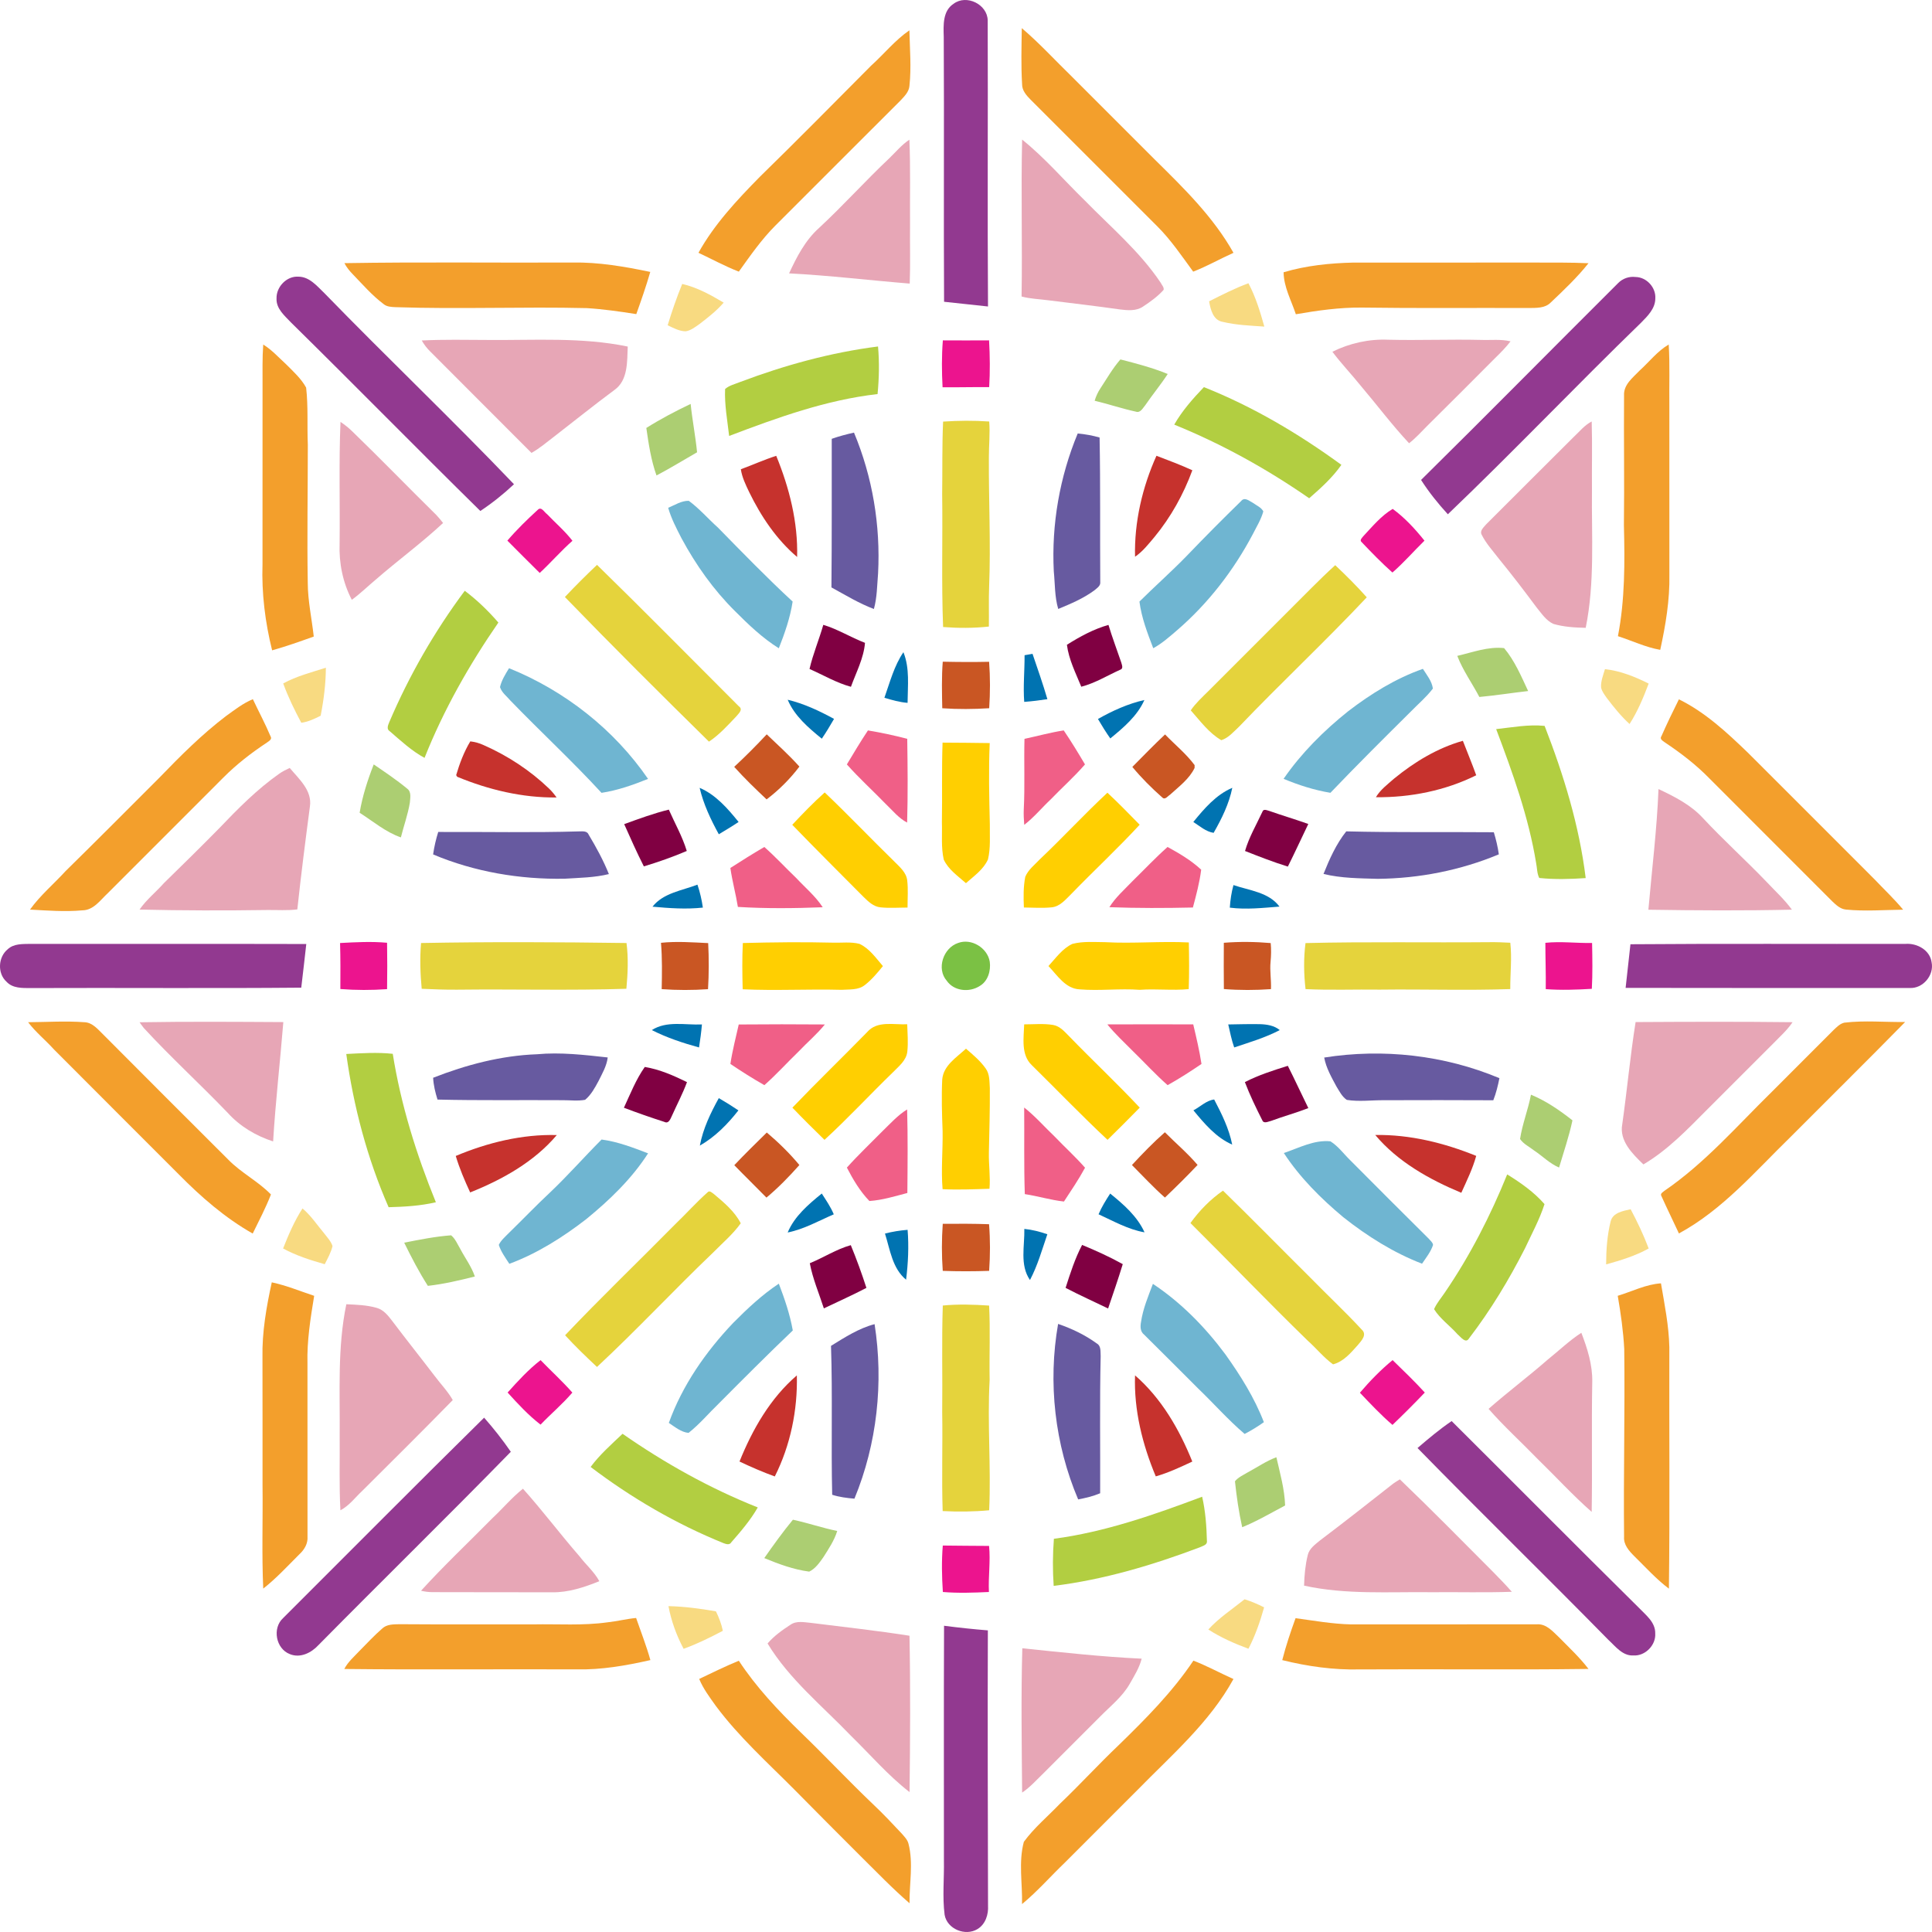 <?xml version="1.0" encoding="utf-8"?>
<!-- Generator: Adobe Illustrator 15.0.2, SVG Export Plug-In . SVG Version: 6.00 Build 0)  -->
<!DOCTYPE svg PUBLIC "-//W3C//DTD SVG 1.1//EN" "http://www.w3.org/Graphics/SVG/1.1/DTD/svg11.dtd">
<svg version="1.1" id="Layer_1" xmlns:x="http://ns.adobe.com/Extensibility/1.0/" xmlns:i="http://ns.adobe.com/AdobeIllustrator/10.0/" xmlns:graph="http://ns.adobe.com/Graphs/1.0/"
	 xmlns="http://www.w3.org/2000/svg" xmlns:xlink="http://www.w3.org/1999/xlink" x="0px" y="0px" width="360px" height="360px"
	 viewBox="0 0 360 360" enable-background="new 0 0 360 360" xml:space="preserve">
<g>
	<g id="_x23_923990ff">
		<path fill="#923990" d="M177.679,0.71c2.408-1.825,6.322,0.104,6.365,3.102c0.067,17.766-0.064,35.53,0.056,53.297
			c-2.728-0.314-5.456-0.567-8.187-0.879c-0.092-16.453,0.031-32.909-0.059-49.361C175.791,4.733,175.636,2.039,177.679,0.71z"/>
		<path fill="#923990" d="M51.529,55.616c-0.069-2.157,1.889-4.219,4.088-4.063c2.064,0.016,3.459,1.762,4.829,3.071
			c11.65,11.991,23.773,23.521,35.328,35.607c-1.944,1.823-4.051,3.512-6.271,4.982C77.671,83.574,66.048,71.72,54.216,60.082
			C53.034,58.825,51.437,57.516,51.529,55.616z"/>
		<path fill="#923990" d="M301.509,52.756c0.841-0.864,2.052-1.29,3.253-1.141c2.054,0.023,3.817,1.954,3.682,4.003
			c-0.003,1.861-1.425,3.264-2.644,4.502c-12.137,11.771-23.794,24.023-36.016,35.708c-1.825-1.996-3.534-4.119-4.99-6.398
			C277.111,77.282,289.251,64.963,301.509,52.756z"/>
		<path fill="#923990" d="M1.44,176.877c1.141-1.075,2.811-0.963,4.261-1c17.125,0.03,34.247-0.023,51.371,0.025
			c-0.292,2.714-0.622,5.421-0.937,8.136c-16.811,0.152-33.621,0.004-50.431,0.073c-1.543,0-3.344,0.063-4.483-1.173
			C-0.521,181.377-0.355,178.328,1.44,176.877z"/>
		<path fill="#923990" d="M303.809,175.948c17.083-0.138,34.167-0.03,51.253-0.068c2.142-0.165,4.553,1.144,4.862,3.42
			c0.512,2.42-1.626,4.953-4.105,4.796c-17.635-0.005-35.271,0.024-52.909-0.018C303.232,181.37,303.491,178.654,303.809,175.948z"
			/>
		<path fill="#923990" d="M52.754,301.505c12.482-12.447,24.891-24.976,37.455-37.343c1.775,2.021,3.455,4.143,4.975,6.358
			c-11.837,12.119-23.951,23.971-35.852,36.027c-1.322,1.433-3.382,2.473-5.322,1.674C51.399,307.222,50.693,303.383,52.754,301.505
			z"/>
		<path fill="#923990" d="M264.132,269.819c2.05-1.758,4.126-3.503,6.36-5.023c11.63,11.569,23.184,23.222,34.851,34.754
			c1.304,1.37,3.134,2.721,3.084,4.813c0.156,2.182-1.872,4.249-4.065,4.107c-2.019,0.114-3.322-1.675-4.655-2.898
			C287.928,293.575,275.882,281.836,264.132,269.819z"/>
		<path fill="#923990" d="M175.91,302.935c2.714,0.354,5.439,0.641,8.164,0.862c-0.068,17.087,0,34.177,0.031,51.263
			c0.104,1.666-0.465,3.496-1.965,4.396c-2.259,1.382-5.659,0-6.124-2.652c-0.434-3.39-0.065-6.808-0.131-10.206
			C175.898,332.039,175.845,317.486,175.91,302.935z"/>
	</g>
	<g id="_x23_f39f2cff">
		<path fill="#F39F2C" d="M190.396,5.244c3.315,2.821,6.262,6.054,9.383,9.086c5.116,5.121,10.234,10.238,15.354,15.355
			c5.413,5.335,10.952,10.732,14.707,17.423c-2.521,1.137-4.935,2.508-7.506,3.509c-2.114-2.888-4.126-5.877-6.664-8.418
			c-7.876-7.865-15.736-15.742-23.611-23.604c-0.787-0.798-1.627-1.72-1.607-2.917C190.243,12.205,190.342,8.718,190.396,5.244z"/>
		<path fill="#F39F2C" d="M162.325,12.23c2.404-2.162,4.448-4.741,7.128-6.58c0.076,3.451,0.381,6.914,0.008,10.357
			c-0.092,1.15-0.99,1.984-1.726,2.783c-7.757,7.728-15.483,15.48-23.229,23.215c-2.604,2.604-4.703,5.633-6.838,8.61
			c-2.582-1.001-5.014-2.338-7.52-3.512c2.967-5.336,7.184-9.832,11.436-14.158C148.574,26.124,155.437,19.16,162.325,12.23z"/>
		<path fill="#F39F2C" d="M64.178,49.033c14.16-0.237,28.33-0.046,42.491-0.114c4.886-0.089,9.727,0.759,14.5,1.75
			c-0.767,2.651-1.676,5.263-2.605,7.86c-3.059-0.476-6.127-0.928-9.217-1.115c-11.896-0.284-23.797,0.223-35.688-0.179
			c-0.771-0.038-1.603-0.067-2.211-0.599c-2.101-1.578-3.827-3.574-5.64-5.455C65.176,50.537,64.588,49.838,64.178,49.033z"/>
		<path fill="#F39F2C" d="M239.18,50.733c4.207-1.251,8.61-1.7,12.982-1.804c11.26-0.011,22.519-0.004,33.775-0.004
			c3.354,0.008,6.705-0.03,10.058,0.123c-2.104,2.641-4.569,4.982-7.019,7.301c-1.086,1.125-2.744,1.019-4.175,1.044
			c-10.369-0.046-20.741,0.068-31.109-0.082c-4.111-0.031-8.188,0.545-12.23,1.244C240.616,55.98,239.215,53.505,239.18,50.733z"/>
		<path fill="#F39F2C" d="M49.049,64.199c1.613,0.998,2.888,2.422,4.277,3.693c1.336,1.344,2.794,2.649,3.716,4.33
			c0.407,3.532,0.165,7.105,0.317,10.653c0,8.579-0.156,17.162-0.012,25.742c0.012,3.362,0.75,6.664,1.117,9.995
			c-2.563,0.917-5.137,1.832-7.758,2.568c-1.301-5.231-1.973-10.648-1.792-16.042c0.015-11.132,0-22.27,0.007-33.401
			C48.934,69.225,48.862,66.709,49.049,64.199z"/>
		<path fill="#F39F2C" d="M305.518,69.051c1.798-1.624,3.313-3.624,5.424-4.859c0.227,3.792,0.068,7.593,0.117,11.386
			c0.004,10.495-0.006,20.986,0.006,31.479c0.094,4.729-0.703,9.424-1.703,14.031c-2.733-0.477-5.256-1.701-7.883-2.545
			c1.314-6.816,1.287-13.785,1.112-20.698c0.104-8.054-0.036-16.104,0.027-24.153C302.507,71.653,304.266,70.373,305.518,69.051z"/>
		<path fill="#F39F2C" d="M42.083,133.45c1.608-1.154,3.189-2.403,5.036-3.167c1.083,2.301,2.292,4.55,3.281,6.892
			c0.381,0.567-0.28,0.914-0.673,1.198c-2.895,1.916-5.657,4.05-8.105,6.514c-7.159,7.171-14.334,14.33-21.494,21.501
			c-1.416,1.301-2.674,3.236-4.81,3.244c-3.235,0.289-6.49,0.035-9.728-0.143c1.904-2.655,4.438-4.769,6.627-7.17
			c5.877-5.77,11.68-11.606,17.504-17.432C33.622,140.848,37.61,136.858,42.083,133.45z"/>
		<path fill="#F39F2C" d="M312.839,130.31c4.895,2.402,8.95,6.18,12.848,9.935c7.859,7.878,15.763,15.717,23.608,23.608
			c1.782,1.877,3.674,3.663,5.332,5.655c-3.553,0.042-7.108,0.326-10.651-0.021c-1.064-0.095-1.859-0.871-2.589-1.562
			c-7.604-7.624-15.23-15.226-22.836-22.85c-2.487-2.557-5.334-4.739-8.297-6.718c-0.379-0.299-1.074-0.618-0.668-1.187
			C310.604,134.854,311.709,132.575,312.839,130.31z"/>
		<path fill="#F39F2C" d="M5.238,190.475c3.478-0.022,6.964-0.258,10.44-0.003c1.578,0.029,2.606,1.39,3.649,2.388
			c7.712,7.771,15.476,15.496,23.221,23.234c2.4,2.46,5.552,4.016,7.938,6.479c-0.968,2.503-2.224,4.875-3.397,7.281
			c-5.146-2.913-9.654-6.841-13.791-11.04c-7.731-7.754-15.498-15.475-23.218-23.24C8.512,193.833,6.659,192.348,5.238,190.475z"/>
		<path fill="#F39F2C" d="M343.658,190.559c3.769-0.453,7.562-0.072,11.343-0.129c-7.078,7.217-14.282,14.31-21.409,21.473
			c-6.542,6.373-12.61,13.521-20.749,17.932c-1.081-2.333-2.22-4.645-3.274-6.985c-0.27-0.456,0.314-0.726,0.584-0.969
			c7.521-5.144,13.519-12.083,19.985-18.421c3.839-3.841,7.681-7.68,11.516-11.523C342.243,191.389,342.842,190.747,343.658,190.559
			z"/>
		<path fill="#F39F2C" d="M50.642,238.945c2.707,0.579,5.278,1.64,7.899,2.513c-0.683,4.173-1.362,8.38-1.248,12.625
			c0.008,10.748,0.003,21.496,0.008,32.244c0.092,1.281-0.576,2.419-1.49,3.264c-2.2,2.19-4.312,4.504-6.76,6.421
			c-0.291-6.421-0.054-12.857-0.131-19.283c-0.007-7.935,0.012-15.87-0.011-23.802C48.815,248.208,49.641,243.538,50.642,238.945z"
			/>
		<path fill="#F39F2C" d="M301.442,241.454c2.667-0.804,5.244-2.144,8.054-2.323c0.672,3.938,1.469,7.878,1.561,11.883
			c-0.047,15.004,0.109,30.013-0.08,45.011c-2.354-1.771-4.334-3.982-6.435-6.037c-0.984-0.99-2.042-2.142-1.92-3.649
			c-0.122-11.656,0.175-23.313,0.032-34.968C302.478,248.04,302.007,244.729,301.442,241.454z"/>
		<path fill="#F39F2C" d="M113.198,302.295c1.79-0.187,3.542-0.642,5.331-0.809c0.902,2.608,1.918,5.184,2.66,7.847
			c-4.507,1.021-9.11,1.834-13.75,1.729c-14.426-0.059-28.859,0.089-43.283-0.072c0.676-1.313,1.809-2.283,2.803-3.344
			c1.399-1.409,2.75-2.879,4.25-4.182c0.859-0.825,2.115-0.79,3.226-0.817c8.313,0.063,16.628,0.017,24.948,0.032
			C103.985,302.592,108.621,302.941,113.198,302.295z"/>
		<path fill="#F39F2C" d="M241.41,301.524c3.439,0.466,6.872,1.082,10.346,1.158c11.527-0.007,23.053,0.004,34.576-0.014
			c1.813-0.146,3.02,1.35,4.211,2.463c1.866,1.898,3.827,3.729,5.451,5.849c-14.223,0.19-28.457,0.003-42.687,0.091
			c-4.843,0.114-9.69-0.57-14.378-1.733C239.606,306.686,240.477,304.093,241.41,301.524z"/>
		<path fill="#F39F2C" d="M130.285,312.845c2.441-1.167,4.88-2.354,7.382-3.394c3.249,4.95,7.336,9.27,11.57,13.383
			c4.561,4.396,8.891,9.023,13.479,13.393c1.846,1.74,3.583,3.587,5.316,5.439c0.484,0.567,1.062,1.125,1.248,1.878
			c0.938,3.644,0.152,7.399,0.199,11.098c-3.196-2.753-6.115-5.81-9.117-8.769c-4.172-4.146-8.303-8.333-12.443-12.511
			c-4.98-5.002-10.266-9.763-14.5-15.442C132.263,316.3,131.045,314.695,130.285,312.845z"/>
		<path fill="#F39F2C" d="M222.373,309.433c2.553,0.99,4.966,2.312,7.464,3.429c-4.446,8.111-11.56,14.197-17.937,20.728
			c-4.479,4.48-8.956,8.956-13.437,13.438c-2.688,2.571-5.146,5.403-8.021,7.771c0.089-3.856-0.677-7.827,0.337-11.601
			c1.928-2.639,4.478-4.754,6.729-7.104c3.738-3.555,7.214-7.374,10.955-10.925C213.482,320.284,218.461,315.276,222.373,309.433z"
			/>
	</g>
	<g id="_x23_e7a6b6ff">
		<path fill="#E7A6B6" d="M165.736,29.462c1.214-1.171,2.294-2.495,3.715-3.433c0.221,5.25,0.082,10.512,0.121,15.767
			c-0.039,3.682,0.08,7.366-0.058,11.047c-7.496-0.605-14.968-1.52-22.48-1.903c1.424-3.08,3.025-6.184,5.598-8.479
			C157.146,38.276,161.257,33.681,165.736,29.462z"/>
		<path fill="#E7A6B6" d="M190.458,26.008c4.227,3.396,7.774,7.543,11.65,11.324c4.867,4.982,10.278,9.53,14.18,15.366
			c0.194,0.415,0.633,0.813,0.537,1.313c-1.105,1.236-2.474,2.215-3.847,3.121c-1.265,0.859-2.854,0.706-4.286,0.53
			c-4.438-0.635-8.89-1.145-13.335-1.706c-1.67-0.224-3.371-0.266-5.002-0.706C190.521,45.505,190.229,35.753,190.458,26.008z"/>
		<path fill="#E7A6B6" d="M78.589,63.442c4.111-0.2,8.227-0.115,12.342-0.095c8.688,0.08,17.469-0.553,26.04,1.229
			c-0.123,2.771,0.076,6.272-2.465,8.077c-3.81,2.825-7.504,5.8-11.258,8.703c-1.379,1.048-2.695,2.186-4.211,3.037
			c-6.258-6.284-12.551-12.541-18.803-18.829C79.583,64.94,79.031,64.226,78.589,63.442z"/>
		<path fill="#E7A6B6" d="M248.271,65.542c3.212-1.594,6.834-2.399,10.417-2.238c5.761,0.142,11.519-0.101,17.271,0.035
			c1.835,0.072,3.705-0.176,5.51,0.266c-0.862,1.117-1.852,2.123-2.862,3.103c-4.212,4.233-8.432,8.461-12.677,12.66
			c-1.094,1.104-2.14,2.271-3.371,3.225c-3.183-3.412-5.987-7.151-9.001-10.706C251.835,69.738,249.924,67.748,248.271,65.542z"/>
		<path fill="#E7A6B6" d="M63.445,78.614c0.813,0.538,1.577,1.148,2.269,1.839c5.271,5.095,10.36,10.365,15.586,15.506
			c0.449,0.472,0.855,0.981,1.262,1.492c-4.004,3.729-8.434,6.972-12.562,10.564c-1.488,1.244-2.875,2.609-4.444,3.75
			c-1.677-3.19-2.415-6.871-2.275-10.468C63.369,93.734,63.133,86.167,63.445,78.614z"/>
		<path fill="#E7A6B6" d="M293.279,81.381c1.063-0.987,1.992-2.173,3.311-2.846c0.124,4.258,0.013,8.519,0.049,12.779
			c-0.096,8.561,0.558,17.221-1.166,25.672c-2.026-0.042-4.088-0.16-6.042-0.735c-1.349-0.635-2.188-1.942-3.105-3.057
			c-2.283-3.075-4.608-6.119-7.034-9.083c-1.118-1.466-2.396-2.839-3.218-4.499c-0.382-0.771,0.45-1.4,0.879-1.938
			C282.405,92.256,287.813,86.791,293.279,81.381z"/>
		<path fill="#E7A6B6" d="M52.043,144.161c0.605-0.427,1.274-0.749,1.942-1.063c1.716,2.05,4.204,4.196,3.766,7.162
			c-0.843,6.388-1.661,12.787-2.349,19.197c-1.844,0.233-3.701,0.089-5.547,0.11c-7.951,0.116-15.904,0.104-23.851-0.081
			c1.277-1.856,3.071-3.273,4.56-4.952c3.433-3.348,6.85-6.71,10.212-10.126C44.287,150.735,47.875,147.088,52.043,144.161z"/>
		<path fill="#E7A6B6" d="M309.037,147.031c2.991,1.405,6.024,2.944,8.289,5.413c3.823,4.106,8.005,7.865,11.884,11.915
			c1.586,1.692,3.316,3.259,4.683,5.145c-8.911,0.2-17.825,0.149-26.74,0.009C307.809,162.021,308.742,154.551,309.037,147.031z"/>
		<path fill="#E7A6B6" d="M26.007,190.486c8.927-0.149,17.859-0.086,26.788-0.035c-0.599,7.411-1.455,14.808-1.903,22.234
			c-3.189-1.024-6.196-2.813-8.448-5.313c-5.136-5.358-10.634-10.364-15.658-15.828C26.508,191.2,26.257,190.838,26.007,190.486z"/>
		<path fill="#E7A6B6" d="M304.771,190.447c9.746-0.056,19.499-0.092,29.246,0.024c-1.012,1.512-2.387,2.711-3.64,4.01
			c-4.103,4.093-8.19,8.191-12.286,12.284c-3.686,3.7-7.333,7.536-11.867,10.207c-2.022-1.949-4.533-4.402-3.938-7.493
			C303.184,203.146,303.764,196.768,304.771,190.447z"/>
		<path fill="#E7A6B6" d="M64.534,243.028c1.891,0.082,3.813,0.146,5.645,0.67c1.297,0.353,2.152,1.459,2.933,2.479
			c2.583,3.427,5.264,6.779,7.863,10.189c1.125,1.51,2.453,2.869,3.393,4.513c-5.576,5.703-11.242,11.319-16.896,16.95
			c-1.316,1.226-2.412,2.749-4.043,3.59c-0.246-4.63-0.092-9.27-0.134-13.906C63.369,259.346,62.858,251.084,64.534,243.028z"/>
		<path fill="#E7A6B6" d="M288.335,253.398c2.104-1.686,4.058-3.582,6.325-5.052c1.129,2.928,2.104,6.007,2.033,9.187
			c-0.151,8.062,0.029,16.126-0.106,24.185c-3.521-3.087-6.68-6.564-10.036-9.821c-3.041-3.143-6.297-6.086-9.176-9.375
			C280.942,259.384,284.757,256.527,288.335,253.398z"/>
		<path fill="#E7A6B6" d="M259.594,276.458c0.398-0.291,0.826-0.545,1.252-0.8c5.89,5.644,11.604,11.467,17.367,17.244
			c1.182,1.213,2.378,2.422,3.492,3.705c-4.987,0.175-9.975,0.032-14.961,0.079c-7.927-0.101-15.946,0.494-23.75-1.226
			c0.051-1.914,0.229-3.838,0.687-5.7c0.291-1.217,1.377-1.973,2.286-2.726C250.556,283.567,255.076,280.018,259.594,276.458z"/>
		<path fill="#E7A6B6" d="M91.737,282.906c1.932-1.804,3.639-3.851,5.707-5.505c3.65,4.068,6.938,8.461,10.531,12.587
			c1.201,1.575,2.749,2.893,3.703,4.647c-2.813,1.125-5.772,2.128-8.844,2.064c-7.427-0.03-14.852,0.013-22.279-0.027
			c-0.711,0-1.414-0.101-2.104-0.257C82.697,291.74,87.306,287.406,91.737,282.906z"/>
		<path fill="#E7A6B6" d="M147.278,302.757c1.156-0.819,2.619-0.457,3.921-0.347c6.092,0.761,12.203,1.438,18.271,2.385
			c0.188,9.705,0.127,19.421,0.012,29.134c-3.996-3.084-7.291-6.953-10.895-10.465c-5.349-5.582-11.514-10.542-15.563-17.229
			C144.228,304.837,145.744,303.751,147.278,302.757z"/>
		<path fill="#E7A6B6" d="M190.493,307.133c7.402,0.761,14.804,1.589,22.241,1.938c-0.434,1.701-1.381,3.206-2.242,4.719
			c-1.366,2.384-3.558,4.097-5.457,6.027c-3.514,3.519-7.033,7.034-10.554,10.557c-1.307,1.252-2.506,2.637-4.022,3.647
			C190.384,325.06,190.243,316.094,190.493,307.133z"/>
	</g>
	<g id="_x23_f8da81ff">
		<path fill="#F8DA81" d="M127.119,52.91c2.764,0.634,5.305,2.038,7.729,3.482c-1.344,1.543-2.963,2.81-4.584,4.045
			c-0.771,0.53-1.555,1.155-2.501,1.297c-1.208-0.015-2.29-0.625-3.353-1.125C125.199,58.007,126.093,55.432,127.119,52.91z"/>
		<path fill="#F8DA81" d="M225.299,56.149c2.402-1.209,4.803-2.44,7.328-3.37c1.349,2.538,2.189,5.315,2.963,8.077
			c-2.604-0.185-5.233-0.27-7.776-0.887C226.043,59.669,225.562,57.65,225.299,56.149z"/>
		<path fill="#F8DA81" d="M52.772,127.347c2.488-1.36,5.265-2.065,7.948-2.929c-0.013,3.001-0.393,6.007-0.972,8.947
			c-1.145,0.58-2.323,1.145-3.608,1.31C54.874,132.301,53.686,129.879,52.772,127.347z"/>
		<path fill="#F8DA81" d="M299.061,124.683c2.858,0.315,5.59,1.409,8.146,2.691c-0.979,2.599-2.06,5.193-3.565,7.535
			c-1.592-1.462-2.949-3.148-4.249-4.86c-0.419-0.606-0.903-1.212-1.056-1.95C298.266,126.917,298.734,125.795,299.061,124.683z"/>
		<path fill="#F8DA81" d="M52.749,232.636c1.014-2.567,2.116-5.137,3.617-7.459c1.566,1.31,2.688,3.033,3.992,4.583
			c0.576,0.77,1.298,1.485,1.601,2.42c-0.272,1.204-0.896,2.29-1.45,3.385C57.852,234.812,55.181,233.964,52.749,232.636z"/>
		<path fill="#F8DA81" d="M300.123,227.568c0.42-1.62,2.33-1.929,3.725-2.242c1.256,2.367,2.414,4.796,3.36,7.311
			c-2.472,1.383-5.215,2.211-7.929,2.966C299.285,232.907,299.471,230.188,300.123,227.568z"/>
		<path fill="#F8DA81" d="M231.907,298.004c1.26,0.39,2.469,0.91,3.642,1.501c-0.739,2.648-1.654,5.272-2.919,7.717
			c-2.594-0.964-5.152-2.089-7.477-3.589C227.14,301.459,229.626,299.837,231.907,298.004z"/>
		<path fill="#F8DA81" d="M124.558,299.278c2.967,0.073,5.928,0.458,8.848,0.974c0.564,1.149,1.021,2.358,1.287,3.623
			c-2.369,1.255-4.791,2.438-7.31,3.357C126.058,304.746,125.076,302.05,124.558,299.278z"/>
	</g>
	<g id="_x23_ec148eff">
		<path fill="#EC148E" d="M175.688,63.422c2.87,0.017,5.742,0.017,8.611,0c0.163,2.901,0.195,5.815,0.021,8.717
			c-2.896-0.032-5.792,0.053-8.685,0.024C175.481,69.253,175.452,66.333,175.688,63.422z"/>
		<path fill="#EC148E" d="M100.237,94.966c0.651-0.621,1.193,0.499,1.686,0.828c1.581,1.659,3.345,3.153,4.745,4.975
			c-2.142,1.887-4.008,4.054-6.099,5.991c-2.021-1.998-4.028-4.009-6.03-6.022C96.3,98.683,98.246,96.788,100.237,94.966z"/>
		<path fill="#EC148E" d="M254.11,99.826c1.674-1.792,3.271-3.726,5.398-5.001c2.261,1.654,4.175,3.737,5.922,5.92
			c-2.008,1.963-3.85,4.097-5.971,5.939c-2.004-1.783-3.874-3.713-5.725-5.653C253.244,100.638,253.871,100.146,254.11,99.826z"/>
		<path fill="#EC148E" d="M63.366,175.718c2.915-0.157,5.845-0.316,8.76-0.048c0.042,2.878,0.046,5.761,0,8.642
			c-2.894,0.206-5.809,0.206-8.706-0.022C63.439,181.434,63.452,178.574,63.366,175.718z"/>
		<path fill="#EC148E" d="M287.955,175.681c2.895-0.307,5.801,0.084,8.707,0.028c0.053,2.845,0.108,5.7-0.047,8.543
			c-2.863,0.172-5.729,0.272-8.586,0.058C288.071,181.429,287.957,178.555,287.955,175.681z"/>
		<path fill="#EC148E" d="M94.585,259.479c1.918-2.135,3.873-4.28,6.147-6.036c1.958,2.026,4.056,3.923,5.917,6.045
			c-1.822,2.135-3.982,3.944-5.923,5.971C98.454,263.715,96.507,261.59,94.585,259.479z"/>
		<path fill="#EC148E" d="M253.399,259.515c1.858-2.184,3.878-4.262,6.093-6.08c2.035,1.979,4.086,3.95,5.999,6.045
			c-1.958,2.06-3.971,4.064-6.023,6.032C257.31,263.66,255.354,261.573,253.399,259.515z"/>
		<path fill="#EC148E" d="M175.676,287.989c2.874,0.048,5.749,0.04,8.622,0.071c0.291,2.853-0.163,5.72-0.027,8.585
			c-2.857,0.133-5.727,0.237-8.583,0C175.497,293.766,175.437,290.868,175.676,287.989z"/>
	</g>
	<g id="_x23_b2ce41ff">
		<path fill="#B2CE41" d="M137.952,71.164c8.274-3.118,16.869-5.488,25.655-6.603c0.267,2.95,0.199,5.927-0.085,8.869
			c-9.577,1.087-18.698,4.404-27.657,7.802c-0.331-2.902-0.882-5.812-0.754-8.742C135.905,71.788,136.994,71.563,137.952,71.164z"/>
		<path fill="#B2CE41" d="M218.804,79.122c1.473-2.585,3.474-4.843,5.526-6.987c9.144,3.629,17.679,8.694,25.618,14.481
			c-1.647,2.37-3.833,4.336-6.001,6.228C236.089,87.387,227.674,82.728,218.804,79.122z"/>
		<path fill="#B2CE41" d="M86.603,110.082c2.29,1.727,4.389,3.75,6.262,5.924c-5.45,7.895-10.207,16.288-13.757,25.213
			c-2.402-1.295-4.423-3.189-6.48-4.961c-0.671-0.404-0.303-1.171-0.083-1.718C76.242,125.871,80.974,117.637,86.603,110.082z"/>
		<path fill="#B2CE41" d="M278.788,135.859c2.994-0.324,6.009-0.908,9.029-0.6c3.553,9.133,6.463,18.606,7.654,28.359
			c-2.874,0.195-5.793,0.283-8.654-0.021c-0.432-0.845-0.391-1.836-0.576-2.743C284.84,152.239,281.858,143.996,278.788,135.859z"/>
		<path fill="#B2CE41" d="M64.523,196.395c2.882-0.146,5.788-0.343,8.662-0.032c1.513,9.51,4.403,18.755,8.033,27.658
			c-2.882,0.681-5.855,0.845-8.806,0.925C68.437,215.884,65.878,206.194,64.523,196.395z"/>
		<path fill="#B2CE41" d="M280.844,218.833c2.508,1.554,5.016,3.306,6.955,5.539c-0.92,2.85-2.369,5.513-3.633,8.227
			c-2.989,5.871-6.412,11.547-10.426,16.778c-0.635,1.079-1.554-0.277-2.126-0.728c-1.41-1.611-3.274-2.886-4.396-4.708
			c0.498-1.137,1.325-2.078,2.01-3.101C273.917,233.974,277.722,226.532,280.844,218.833z"/>
		<path fill="#B2CE41" d="M110.054,273.345c1.698-2.299,3.884-4.214,5.949-6.181c7.866,5.477,16.283,10.18,25.196,13.723
			c-1.346,2.362-3.138,4.445-4.922,6.485c-0.324,0.573-0.972,0.356-1.458,0.172C125.969,283.962,117.652,279.111,110.054,273.345z"
			/>
		<path fill="#B2CE41" d="M196.377,286.73c9.538-1.264,18.663-4.473,27.627-7.838c0.613,2.698,0.819,5.481,0.886,8.238
			c0.11,0.778-0.815,0.923-1.331,1.193c-8.787,3.314-17.876,6.031-27.221,7.181C196.133,292.586,196.153,289.648,196.377,286.73z"/>
	</g>
	<g id="_x23_acce72ff">
		<path fill="#ACCE72" d="M208.771,66.975c2.977,0.759,5.965,1.547,8.818,2.711c-1.304,2.006-2.84,3.849-4.188,5.823
			c-0.459,0.532-0.904,1.496-1.759,1.195c-2.582-0.564-5.098-1.419-7.671-2.03c0.248-0.812,0.592-1.591,1.067-2.299
			C206.238,70.548,207.33,68.633,208.771,66.975z"/>
		<path fill="#ACCE72" d="M120.433,79.741c2.65-1.664,5.432-3.13,8.259-4.477c0.307,3.018,0.902,5.996,1.197,9.013
			c-2.522,1.439-4.989,2.974-7.56,4.32C121.316,85.752,120.861,82.728,120.433,79.741z"/>
		<path fill="#ACCE72" d="M271.545,122.213c2.859-0.661,5.746-1.778,8.722-1.448c1.972,2.338,3.19,5.244,4.481,7.999
			c-3.034,0.343-6.051,0.828-9.093,1.107C274.312,127.306,272.581,124.927,271.545,122.213z"/>
		<path fill="#ACCE72" d="M69.638,142.438c2.127,1.452,4.273,2.889,6.256,4.533c0.807,0.607,0.531,1.743,0.476,2.606
			c-0.365,2.198-1.135,4.3-1.671,6.459c-2.837-0.978-5.176-2.994-7.686-4.588C67.527,148.361,68.5,145.348,69.638,142.438z"/>
		<path fill="#ACCE72" d="M285.272,203.98c2.808,1.15,5.356,2.909,7.734,4.781c-0.635,2.981-1.628,5.871-2.495,8.792
			c-1.739-0.734-3.069-2.121-4.621-3.152c-0.895-0.704-1.995-1.214-2.649-2.162C283.662,209.438,284.744,206.77,285.272,203.98z"/>
		<path fill="#ACCE72" d="M75.318,231.557c2.889-0.576,5.804-1.154,8.742-1.374c0.783,0.643,1.167,1.633,1.682,2.49
			c0.905,1.734,2.11,3.317,2.741,5.185c-2.884,0.722-5.793,1.413-8.756,1.742C78.076,237.025,76.667,234.296,75.318,231.557z"/>
		<path fill="#ACCE72" d="M232.424,274.396c1.802-0.96,3.488-2.147,5.411-2.861c0.674,2.966,1.527,5.931,1.628,8.99
			c-2.642,1.399-5.226,2.921-7.999,4.05c-0.63-2.814-1.044-5.696-1.347-8.559C230.716,275.271,231.623,274.879,232.424,274.396z"/>
		<path fill="#ACCE72" d="M147.746,283.177c2.778,0.596,5.47,1.527,8.257,2.099c-0.54,1.768-1.585,3.312-2.563,4.86
			c-0.722,1.027-1.487,2.149-2.652,2.712c-2.897-0.375-5.688-1.41-8.375-2.521C144.116,287.89,145.857,285.475,147.746,283.177z"/>
	</g>
	<g id="_x23_e5d33cff">
		<path fill="#E5D33C" d="M175.733,78.559c2.857-0.192,5.731-0.22,8.592-0.017c0.182,2.238-0.073,4.476-0.063,6.719
			c-0.04,7.997,0.36,15.995,0.05,23.989c-0.097,2.497-0.014,5-0.05,7.499c-2.829,0.311-5.694,0.307-8.529,0.087
			c-0.324-8.259-0.057-16.524-0.173-24.781C175.625,87.556,175.53,83.055,175.733,78.559z"/>
		<path fill="#E5D33C" d="M105.26,111.246c1.931-2.059,3.937-4.05,5.985-5.991c8.902,8.686,17.626,17.563,26.428,26.353
			c0.887,0.611-0.1,1.399-0.531,1.938c-1.576,1.651-3.122,3.378-5.036,4.648C123.063,129.308,114.078,120.35,105.26,111.246z"/>
		<path fill="#E5D33C" d="M248.799,105.314c2.034,1.919,4.021,3.897,5.88,5.987c-7.731,8.22-15.978,15.932-23.773,24.079
			c-1.016,0.943-1.979,2.114-3.333,2.545c-2.3-1.331-3.941-3.593-5.693-5.563c0.916-1.335,2.113-2.427,3.255-3.558
			c4.999-4.994,9.991-9.994,14.991-14.99C243.002,110.97,245.798,108.035,248.799,105.314z"/>
		<path fill="#E5D33C" d="M78.457,175.718c12.757-0.24,25.525-0.18,38.284,0c0.369,2.83,0.24,5.691-0.024,8.525
			c-10.484,0.343-20.972,0.044-31.457,0.168c-2.229,0.028-4.456-0.074-6.683-0.164C78.312,181.413,78.217,178.555,78.457,175.718z"
			/>
		<path fill="#E5D33C" d="M243.263,175.729c11.416-0.28,22.835-0.067,34.252-0.169c1.305-0.02,2.607,0.037,3.909,0.105
			c0.321,2.875-0.026,5.757-0.005,8.634c-8.091,0.283-16.194,0.004-24.287,0.104c-4.621-0.064-9.248,0.125-13.862-0.095
			C242.94,181.46,242.896,178.574,243.263,175.729z"/>
		<path fill="#E5D33C" d="M131.844,222.175c0.389-0.452,0.876,0.128,1.212,0.344c1.875,1.579,3.83,3.205,4.972,5.424
			c-1.436,2.012-3.333,3.605-5.055,5.359c-7.353,7.022-14.287,14.483-21.732,21.41c-2.036-1.91-4.057-3.848-5.944-5.906
			c6.685-7.046,13.695-13.767,20.51-20.678C127.849,226.172,129.733,224.051,131.844,222.175z"/>
		<path fill="#E5D33C" d="M221.822,227.898c1.668-2.322,3.71-4.411,6.063-6.04c5.497,5.349,10.858,10.84,16.304,16.241
			c3.159,3.236,6.476,6.326,9.547,9.649c1.059,0.945-0.059,2.082-0.713,2.869c-1.296,1.448-2.67,3.105-4.628,3.61
			c-1.752-1.271-3.113-2.989-4.725-4.421C236.275,242.615,229.138,235.169,221.822,227.898z"/>
		<path fill="#E5D33C" d="M175.676,243.267c2.87-0.282,5.753-0.184,8.632,0.008c0.235,4.615,0.012,9.239,0.096,13.859
			c-0.449,8.095,0.285,16.192-0.088,24.284c-2.879,0.266-5.776,0.297-8.664,0.146c-0.203-6.144,0.019-12.291-0.087-18.43
			C175.647,256.508,175.452,249.882,175.676,243.267z"/>
	</g>
	<g id="_x23_675aa0ff">
		<path fill="#675AA0" d="M154.983,81.768c1.354-0.479,2.746-0.843,4.145-1.158c3.457,8.262,4.96,17.304,4.489,26.239
			c-0.188,2.215-0.179,4.465-0.779,6.627c-2.778-1.04-5.316-2.602-7.912-4.02C155.015,100.225,154.973,90.997,154.983,81.768z"/>
		<path fill="#675AA0" d="M200.818,80.772c1.377,0.128,2.745,0.372,4.075,0.752c0.169,8.959,0.062,17.931,0.124,26.892
			c0.102,0.748-0.607,1.158-1.092,1.583c-2.042,1.515-4.407,2.506-6.738,3.473c-0.683-2.281-0.591-4.676-0.828-7.023
			C195.913,97.699,197.457,88.863,200.818,80.772z"/>
		<path fill="#675AA0" d="M107.946,154.917c0.63-0.004,1.468-0.115,1.751,0.625c1.411,2.35,2.733,4.776,3.76,7.33
			c-2.686,0.664-5.475,0.685-8.226,0.864c-8.36,0.154-16.807-1.272-24.526-4.526c0.201-1.418,0.525-2.817,0.952-4.185
			C90.42,154.989,99.186,155.177,107.946,154.917z"/>
		<path fill="#675AA0" d="M250.853,154.913c9.162,0.233,18.332,0.084,27.499,0.164c0.411,1.346,0.735,2.722,0.934,4.117
			c-7.13,2.978-14.841,4.491-22.559,4.564c-3.378-0.1-6.815-0.1-10.109-0.911C247.724,160.073,248.993,157.251,250.853,154.913z"/>
		<path fill="#675AA0" d="M80.708,200.826c6.17-2.418,12.69-4.143,19.337-4.38c4.403-0.409,8.816,0.113,13.194,0.595
			c-0.189,1.594-1.021,2.993-1.718,4.403c-0.674,1.255-1.38,2.563-2.492,3.49c-1.378,0.256-2.794,0.061-4.188,0.071
			c-7.775-0.052-15.548,0.072-23.318-0.115C81.11,203.569,80.778,202.214,80.708,200.826z"/>
		<path fill="#675AA0" d="M246.745,197.059c10.976-1.731,22.395-0.456,32.649,3.843c-0.277,1.396-0.616,2.787-1.139,4.116
			c-6.775-0.034-13.552-0.034-20.321-0.008c-2.326-0.026-4.674,0.31-6.979-0.06c-0.883-0.601-1.37-1.599-1.92-2.482
			C248.112,200.747,247.105,199.009,246.745,197.059z"/>
		<path fill="#675AA0" d="M154.846,250.781c2.563-1.583,5.181-3.274,8.12-4.046c1.702,10.911,0.463,22.3-3.754,32.519
			c-1.401-0.119-2.805-0.291-4.146-0.726C154.846,269.279,155.156,260.026,154.846,250.781z"/>
		<path fill="#675AA0" d="M197.162,246.692c2.548,0.871,5.027,2.055,7.209,3.642c0.848,0.487,0.661,1.551,0.724,2.378
			c-0.199,8.51-0.058,17.024-0.096,25.535c-1.313,0.552-2.703,0.88-4.099,1.146C196.546,269.156,195.237,257.637,197.162,246.692z"
			/>
	</g>
	<g id="_x23_c6322dff">
		<path fill="#C6322D" d="M138.045,87.439c2.205-0.808,4.353-1.787,6.595-2.502c2.438,5.953,4.071,12.38,3.892,18.847
			c-3.849-3.261-6.731-7.57-8.929-12.082C138.948,90.333,138.272,88.95,138.045,87.439z"/>
		<path fill="#C6322D" d="M211.498,103.739c-0.155-6.455,1.351-12.943,3.992-18.814c2.245,0.859,4.5,1.698,6.687,2.703
			c-1.647,4.485-4,8.717-7.038,12.41C214.02,101.361,212.945,102.76,211.498,103.739z"/>
		<path fill="#C6322D" d="M259.779,145.073c3.78-3.095,8.081-5.701,12.806-7.036c0.819,2.147,1.718,4.258,2.487,6.423
			c-5.768,2.865-12.279,4.156-18.693,4.09C257.217,147.138,258.563,146.148,259.779,145.073z"/>
		<path fill="#C6322D" d="M85.001,144.433c0.646-2.183,1.454-4.337,2.633-6.291c0.854,0.1,1.694,0.33,2.479,0.695
			c4.489,1.978,8.659,4.708,12.203,8.11c0.521,0.499,0.977,1.063,1.395,1.65c-6.356,0.076-12.678-1.435-18.526-3.858L85.001,144.433
			z"/>
		<path fill="#C6322D" d="M84.923,215.396c5.937-2.495,12.367-4.067,18.83-3.896c-4.218,4.992-10.135,8.293-16.145,10.692
			C86.585,219.979,85.619,217.73,84.923,215.396z"/>
		<path fill="#C6322D" d="M256.255,211.487c6.463-0.104,12.853,1.475,18.817,3.896c-0.656,2.385-1.76,4.624-2.778,6.877
			C266.336,219.773,260.454,216.49,256.255,211.487z"/>
		<path fill="#C6322D" d="M137.796,272.334c2.41-5.983,5.739-11.804,10.685-16.048c0.154,6.463-1.195,13.042-4.109,18.829
			C142.134,274.305,139.947,273.353,137.796,272.334z"/>
		<path fill="#C6322D" d="M211.498,256.281c4.921,4.27,8.262,10.073,10.671,16.057c-2.215,1.039-4.447,2.091-6.807,2.762
			C212.874,269.171,211.273,262.741,211.498,256.281z"/>
	</g>
	<g id="_x23_6fb5d1ff">
		<path fill="#6FB5D1" d="M231.27,93.359c0.65-0.823,1.54,0.007,2.212,0.352c0.653,0.483,1.541,0.831,1.92,1.579
			c-0.415,1.51-1.259,2.854-1.958,4.245c-3.565,6.746-8.31,12.898-14.095,17.89c-1.415,1.211-2.816,2.467-4.459,3.362
			c-1.08-2.821-2.183-5.68-2.571-8.693c2.893-2.87,5.951-5.569,8.792-8.494C224.438,100.129,227.83,96.717,231.27,93.359z"/>
		<path fill="#6FB5D1" d="M124.507,94.625c1.238-0.516,2.452-1.331,3.838-1.307c1.979,1.454,3.598,3.345,5.428,4.983
			c4.572,4.664,9.125,9.356,13.924,13.793c-0.456,3.002-1.466,5.888-2.577,8.701c-3.034-1.895-5.637-4.389-8.151-6.908
			c-4.013-3.972-7.311-8.63-9.983-13.594C126.044,98.462,125.078,96.616,124.507,94.625z"/>
		<path fill="#6FB5D1" d="M94.852,124.511c10.37,4.182,19.566,11.403,25.905,20.625c-2.8,1.127-5.68,2.143-8.674,2.597
			c-5.45-5.923-11.366-11.391-16.963-17.179c-0.674-0.807-1.634-1.496-1.952-2.525C93.461,126.746,94.177,125.623,94.852,124.511z"
			/>
		<path fill="#6FB5D1" d="M251.222,132.521c4.234-3.25,8.858-6.111,13.914-7.89c0.723,1.15,1.677,2.282,1.861,3.673
			c-1.198,1.579-2.729,2.865-4.108,4.28c-5.04,5.004-10.078,10.008-14.985,15.145c-3.002-0.503-5.923-1.431-8.727-2.606
			C242.489,140.323,246.672,136.15,251.222,132.521z"/>
		<path fill="#6FB5D1" d="M102.59,222.104c3.294-3.136,6.296-6.553,9.505-9.77c3.004,0.398,5.849,1.497,8.665,2.574
			c-3.04,4.736-7.171,8.704-11.515,12.256c-4.378,3.386-9.132,6.399-14.336,8.33c-0.729-1.128-1.553-2.231-1.966-3.525
			c0.4-0.85,1.143-1.467,1.783-2.128C97.363,227.274,99.899,224.614,102.59,222.104z"/>
		<path fill="#6FB5D1" d="M239.222,214.849c2.818-0.943,5.631-2.491,8.686-2.179c1.475,0.919,2.497,2.377,3.737,3.573
			c4.849,4.877,9.714,9.745,14.598,14.586c0.276,0.355,0.728,0.654,0.784,1.145c-0.419,1.298-1.303,2.378-2.052,3.5
			c-5.314-2.052-10.218-5.137-14.677-8.669C246.12,223.32,242.212,219.414,239.222,214.849z"/>
		<path fill="#6FB5D1" d="M136.601,246.521c2.638-2.658,5.394-5.256,8.523-7.329c1.08,2.838,2.07,5.723,2.601,8.72
			c-4.657,4.446-9.204,9.005-13.745,13.57c-1.899,1.831-3.606,3.881-5.676,5.516c-1.408-0.132-2.539-1.118-3.679-1.858
			C127.149,258.132,131.5,251.893,136.601,246.521z"/>
		<path fill="#6FB5D1" d="M214.828,239.229c5.261,3.49,9.746,8.078,13.5,13.126c2.817,3.949,5.428,8.109,7.177,12.646
			c-1.143,0.819-2.345,1.545-3.587,2.192c-3.091-2.633-5.777-5.706-8.709-8.514c-3.334-3.333-6.662-6.675-10.017-9.989
			c-0.749-0.578-0.732-1.546-0.573-2.386C212.98,243.847,213.956,241.54,214.828,239.229z"/>
	</g>
	<g id="_x23_800042ff">
		<path fill="#800042" d="M153.409,116.43c2.709,0.807,5.131,2.346,7.771,3.354c-0.24,2.882-1.651,5.503-2.62,8.189
			c-2.712-0.736-5.155-2.194-7.717-3.321C151.49,121.854,152.623,119.191,153.409,116.43z"/>
		<path fill="#800042" d="M198.803,120.147c2.415-1.527,4.989-2.926,7.742-3.706c0.71,2.358,1.589,4.661,2.38,6.991
			c0.111,0.448,0.459,1.167-0.199,1.367c-2.4,1.084-4.688,2.502-7.246,3.162C200.441,125.415,199.159,122.905,198.803,120.147z"/>
		<path fill="#800042" d="M116.31,153.565c2.737-0.991,5.487-2.01,8.315-2.702c1.128,2.559,2.532,5.016,3.346,7.702
			c-2.605,1.118-5.288,2.05-7.997,2.876C118.667,158.858,117.484,156.212,116.31,153.565z"/>
		<path fill="#800042" d="M235.231,151.263c0.177-0.607,0.841-0.271,1.242-0.172c2.422,0.859,4.889,1.576,7.308,2.447
			c-1.276,2.647-2.494,5.314-3.808,7.938c-2.706-0.836-5.344-1.871-7.979-2.906C232.731,156.004,234.109,153.673,235.231,151.263z"
			/>
		<path fill="#800042" d="M120.145,198.812c2.77,0.453,5.364,1.598,7.866,2.826c-0.802,2.166-1.889,4.21-2.829,6.318
			c-0.269,0.56-0.587,1.499-1.395,1.089c-2.53-0.808-5.048-1.692-7.531-2.634C117.452,203.828,118.5,201.15,120.145,198.812z"/>
		<path fill="#800042" d="M231.965,201.634c2.546-1.312,5.279-2.182,8.002-3.033c1.316,2.603,2.53,5.256,3.821,7.878
			c-2.278,0.89-4.645,1.531-6.935,2.382c-0.517,0.101-1.362,0.599-1.644-0.117C234.031,206.422,232.896,204.068,231.965,201.634z"/>
		<path fill="#800042" d="M150.895,235.385c2.575-1.056,4.948-2.613,7.638-3.369c1.074,2.615,2.047,5.271,2.909,7.961
			c-2.596,1.364-5.288,2.55-7.929,3.821C152.617,241.005,151.435,238.271,150.895,235.385z"/>
		<path fill="#800042" d="M201.634,231.975c2.582,1.061,5.137,2.223,7.577,3.578c-0.85,2.774-1.802,5.52-2.732,8.266
			c-2.638-1.286-5.324-2.482-7.922-3.844C199.43,237.255,200.305,234.514,201.634,231.975z"/>
	</g>
	<g id="_x23_0073b1ff">
		<path fill="#0073B1" d="M164.796,130.02c1.021-2.883,1.808-5.943,3.542-8.494c1.21,3.006,0.796,6.287,0.775,9.44
			C167.635,130.851,166.207,130.443,164.796,130.02z"/>
		<path fill="#0073B1" d="M190.915,122.089c0.489-0.087,0.98-0.176,1.482-0.256c0.951,2.806,1.938,5.604,2.77,8.45
			c-1.436,0.217-2.874,0.396-4.319,0.503C190.629,127.894,190.929,124.991,190.915,122.089z"/>
		<path fill="#0073B1" d="M130.366,146.799c3.018,1.299,5.238,3.86,7.259,6.363c-1.202,0.803-2.441,1.55-3.685,2.29
			C132.436,152.713,131.078,149.848,130.366,146.799z"/>
		<path fill="#0073B1" d="M222.358,153.163c2.03-2.49,4.236-5.076,7.264-6.368c-0.608,2.994-1.971,5.759-3.481,8.395
			C224.687,154.961,223.557,153.929,222.358,153.163z"/>
		<path fill="#0073B1" d="M121.584,168.946c2.016-2.565,5.503-2.998,8.376-4.104c0.468,1.391,0.802,2.826,1.009,4.276
			C127.845,169.458,124.702,169.231,121.584,168.946z"/>
		<path fill="#0073B1" d="M229.838,164.918c2.942,1.015,6.591,1.327,8.577,4.013c-3.078,0.24-6.181,0.591-9.258,0.196
			C229.249,167.703,229.46,166.292,229.838,164.918z"/>
		<path fill="#0073B1" d="M121.46,191.941c2.77-1.786,6.239-0.907,9.333-1.051c-0.118,1.435-0.316,2.862-0.54,4.287
			C127.244,194.348,124.247,193.36,121.46,191.941z"/>
		<path fill="#0073B1" d="M228.865,190.891c1.965-0.036,3.928-0.088,5.899-0.054c1.291,0.037,2.674,0.248,3.701,1.106
			c-2.692,1.407-5.617,2.274-8.492,3.232C229.478,193.784,229.199,192.325,228.865,190.891z"/>
		<path fill="#0073B1" d="M146.773,229.657c1.267-3.03,3.862-5.235,6.352-7.26c0.807,1.256,1.66,2.491,2.238,3.874
			C152.542,227.489,149.815,229.046,146.773,229.657z"/>
		<path fill="#0073B1" d="M164.902,229.856c1.379-0.355,2.794-0.585,4.216-0.695c0.252,3.092,0.1,6.226-0.282,9.294
			C166.269,236.354,165.848,232.835,164.902,229.856z"/>
		<path fill="#0073B1" d="M190.87,228.989c1.461,0.142,2.897,0.516,4.289,0.996c-0.988,2.873-1.814,5.832-3.238,8.528
			C189.982,235.717,190.949,232.147,190.87,228.989z"/>
	</g>
	<g id="_x23_c95623ff">
		<path fill="#C95623" d="M175.669,123.297c2.878,0.064,5.759,0.079,8.638,0.017c0.214,2.878,0.206,5.771,0.016,8.654
			c-2.914,0.185-5.836,0.204-8.744,0.005C175.522,129.08,175.442,126.182,175.669,123.297z"/>
		<path fill="#C95623" d="M142.868,136.834c2.062,1.971,4.186,3.881,6.089,6.01c-1.743,2.302-3.813,4.369-6.113,6.112
			c-2.074-1.955-4.137-3.938-6.036-6.063C138.904,140.948,140.918,138.924,142.868,136.834z"/>
		<path fill="#C95623" d="M210.995,142.906c2.019-2.035,4.008-4.094,6.096-6.055c1.83,1.902,3.926,3.585,5.507,5.715
			c0,0.131-0.004,0.4-0.004,0.532c-0.996,2.065-2.915,3.465-4.57,4.98c-0.414,0.252-0.932,1.035-1.44,0.532
			C214.593,146.851,212.693,144.956,210.995,142.906z"/>
		<path fill="#C95623" d="M123.165,175.677c2.925-0.307,5.867-0.084,8.795,0.056c0.146,2.858,0.143,5.725-0.03,8.586
			c-2.872,0.199-5.763,0.199-8.635-0.008C123.356,181.434,123.403,178.55,123.165,175.677z"/>
		<path fill="#C95623" d="M228.042,175.674c2.906-0.232,5.828-0.2,8.734,0.052c0.11,1.151,0.087,2.315-0.022,3.47
			c-0.173,1.701,0.15,3.406,0.071,5.114c-2.918,0.21-5.857,0.215-8.775-0.014C228.016,181.422,228.027,178.546,228.042,175.674z"/>
		<path fill="#C95623" d="M136.825,217.116c1.964-2.087,4.018-4.077,6.056-6.089c2.182,1.843,4.242,3.861,6.073,6.059
			c-1.908,2.153-3.926,4.222-6.136,6.071C140.839,221.127,138.795,219.153,136.825,217.116z"/>
		<path fill="#C95623" d="M210.92,217.087c1.958-2.117,3.971-4.2,6.139-6.106c2.018,2.038,4.229,3.896,6.092,6.087
			c-1.968,2.091-4.01,4.105-6.085,6.08C214.903,221.247,212.949,219.121,210.92,217.087z"/>
		<path fill="#C95623" d="M175.669,228.043c2.874-0.027,5.75-0.032,8.628,0.072c0.229,2.887,0.22,5.797,0.014,8.692
			c-2.879,0.1-5.764,0.104-8.642,0C175.457,233.895,175.46,230.959,175.669,228.043z"/>
	</g>
	<g id="_x23_0173b1ff">
		<path fill="#0173B1" d="M146.777,130.387c3.043,0.728,5.904,2.078,8.635,3.569c-0.724,1.251-1.468,2.491-2.28,3.689
			C150.647,135.619,148.044,133.412,146.777,130.387z"/>
		<path fill="#0173B1" d="M204.587,133.973c2.715-1.536,5.604-2.846,8.655-3.537c-1.312,2.967-3.893,5.152-6.354,7.163
			C206.063,136.427,205.307,135.208,204.587,133.973z"/>
		<path fill="#0173B1" d="M130.407,213.466c0.586-3.144,1.993-6.07,3.533-8.849c1.24,0.722,2.458,1.482,3.652,2.285
			C135.594,209.46,133.248,211.847,130.407,213.466z"/>
		<path fill="#0173B1" d="M222.377,206.894c1.273-0.659,2.438-1.86,3.869-2.018c1.396,2.667,2.764,5.426,3.357,8.401
			C226.603,211.974,224.41,209.36,222.377,206.894z"/>
		<path fill="#0173B1" d="M206.865,222.403c2.494,2.018,5.053,4.24,6.402,7.225c-3.06-0.531-5.785-2.094-8.569-3.364
			C205.278,224.899,206.06,223.641,206.865,222.403z"/>
	</g>
	<g id="_x23_f05f87ff">
		<path fill="#F05F87" d="M161.728,136.103c2.462,0.413,4.909,0.928,7.323,1.567c0.075,5.2,0.132,10.405-0.022,15.604
			c-1.596-0.828-2.718-2.271-4.002-3.486c-2.394-2.471-4.948-4.78-7.226-7.351C159.078,140.307,160.352,138.173,161.728,136.103z"/>
		<path fill="#F05F87" d="M190.897,137.677c2.439-0.527,4.848-1.193,7.312-1.575c1.404,2.059,2.691,4.192,3.963,6.335
			c-2.001,2.311-4.297,4.35-6.418,6.551c-1.651,1.551-3.096,3.329-4.901,4.708c-0.074-0.959-0.132-1.922-0.088-2.885
			C190.99,146.435,190.782,142.055,190.897,137.677z"/>
		<path fill="#F05F87" d="M136.094,161.733c2.083-1.346,4.187-2.655,6.327-3.91c2.083,1.839,3.961,3.885,5.966,5.803
			c1.659,1.787,3.573,3.365,4.913,5.428c-5.27,0.205-10.544,0.26-15.806-0.063C137.101,166.556,136.439,164.173,136.094,161.733z"/>
		<path fill="#F05F87" d="M210.99,164.222c2.183-2.138,4.284-4.369,6.567-6.403c2.215,1.207,4.403,2.507,6.267,4.233
			c-0.301,2.389-0.922,4.725-1.545,7.05c-5.187,0.12-10.373,0.131-15.561-0.061C207.865,167.208,209.507,165.772,210.99,164.222z"/>
		<path fill="#F05F87" d="M137.653,190.898c5.349-0.052,10.699-0.044,16.047-0.004c-1.483,1.832-3.294,3.354-4.912,5.06
			c-2.135,2.066-4.13,4.28-6.358,6.247c-2.166-1.229-4.271-2.563-6.331-3.953C136.469,195.771,137.105,193.341,137.653,190.898z"/>
		<path fill="#F05F87" d="M206.337,190.882c5.332-0.022,10.668-0.021,16.005-0.004c0.58,2.443,1.156,4.889,1.539,7.374
			c-2.052,1.396-4.143,2.742-6.313,3.95c-2.238-1.963-4.244-4.174-6.379-6.247C209.546,194.288,207.815,192.701,206.337,190.882z"/>
		<path fill="#F05F87" d="M190.842,206.37c2.065,1.631,3.801,3.626,5.704,5.438c1.858,1.942,3.859,3.751,5.635,5.78
			c-1.179,2.178-2.574,4.229-3.929,6.3c-2.464-0.272-4.848-1.013-7.295-1.383C190.778,217.13,190.889,211.746,190.842,206.37z"/>
		<path fill="#F05F87" d="M164.422,210.791c1.474-1.418,2.849-2.98,4.608-4.063c0.145,5.187,0.088,10.381,0.043,15.567
			c-2.33,0.607-4.657,1.335-7.073,1.495c-1.753-1.813-3.042-4-4.197-6.226C159.908,215.213,162.212,213.041,164.422,210.791z"/>
	</g>
	<g id="_x23_ffcf01ff">
		<path fill="#FFCF01" d="M175.633,138.377c2.925,0.032,5.855,0.022,8.786,0.084c-0.22,5.05-0.096,10.101,0.022,15.148
			c-0.034,2.18,0.168,4.401-0.348,6.535c-0.839,1.875-2.61,3.094-4.104,4.42c-1.495-1.326-3.28-2.535-4.137-4.397
			c-0.513-2.278-0.265-4.64-0.342-6.956C175.593,148.266,175.46,143.317,175.633,138.377z"/>
		<path fill="#FFCF01" d="M153.673,147.663c4.417,4.2,8.621,8.622,12.982,12.878c0.992,1.015,2.238,2.022,2.394,3.535
			c0.197,1.67,0.053,3.358,0.058,5.036c-1.678,0-3.362,0.135-5.036-0.041c-1.312-0.124-2.29-1.087-3.179-1.958
			c-4.432-4.465-8.898-8.902-13.266-13.424C149.567,151.607,151.554,149.565,153.673,147.663z"/>
		<path fill="#FFCF01" d="M193.728,160.149c4.293-4.061,8.301-8.414,12.622-12.438c2.069,1.918,4.033,3.952,6.011,5.964
			c-4.073,4.42-8.492,8.518-12.677,12.834c-1.09,1.052-2.148,2.434-3.78,2.566c-1.702,0.164-3.412,0.041-5.117,0.023
			c-0.087-1.907-0.108-3.84,0.257-5.72C191.585,162.064,192.777,161.165,193.728,160.149z"/>
		<path fill="#FFCF01" d="M138.415,175.718c5.601-0.14,11.193-0.211,16.792-0.068c1.643,0.052,3.329-0.191,4.94,0.224
			c1.867,0.859,3.062,2.634,4.372,4.144c-1.027,1.256-2.074,2.531-3.365,3.525c-1.218,0.984-2.884,0.789-4.349,0.896
			c-6.134-0.165-12.281,0.188-18.417-0.102C138.313,181.465,138.272,178.587,138.415,175.718z"/>
		<path fill="#FFCF01" d="M199.833,175.878c1.995-0.517,4.095-0.328,6.137-0.318c5.182,0.293,10.369-0.216,15.551,0.052
			c0.06,2.895,0.088,5.797-0.021,8.695c-3.043,0.3-6.091-0.097-9.132,0.132c-3.733-0.281-7.476,0.224-11.205-0.088
			c-2.634-0.128-4.152-2.618-5.798-4.341C196.732,178.531,197.949,176.745,199.833,175.878z"/>
		<path fill="#FFCF01" d="M161.566,192.334c1.855-2.198,4.968-1.359,7.48-1.475c0.055,1.677,0.199,3.367,0.024,5.048
			c-0.165,1.723-1.651,2.818-2.763,3.976c-4.265,4.131-8.298,8.503-12.675,12.511c-2.023-1.974-4.032-3.959-5.982-5.999
			C152.209,201.634,156.962,197.049,161.566,192.334z"/>
		<path fill="#FFCF01" d="M190.842,190.874c1.795,0.004,3.605-0.186,5.389,0.11c1.279,0.217,2.142,1.265,3.014,2.133
			c4.328,4.472,8.873,8.732,13.13,13.273c-1.979,2.021-3.979,4.027-6,6.003c-4.825-4.513-9.401-9.276-14.107-13.908
			C190.206,196.542,190.761,193.409,190.842,190.874z"/>
		<path fill="#FFCF01" d="M175.569,201.158c0.211-2.623,2.673-4.12,4.425-5.748c1.315,1.127,2.666,2.258,3.673,3.685
			c0.772,1.053,0.688,2.435,0.772,3.673c0.033,4.001-0.095,7.998-0.173,11.995c-0.05,2.251,0.298,4.497,0.11,6.747
			c-2.91,0.088-5.824,0.221-8.739,0.074c-0.303-3.604,0.062-7.215,0.004-10.82C175.518,207.566,175.42,204.357,175.569,201.158z"/>
	</g>
	<g id="_x23_7bc144ff">
		<path fill="#7BC144" d="M178.516,175.713c2.482-0.939,5.48,0.904,5.912,3.49c0.228,1.684-0.336,3.642-1.888,4.533
			c-1.918,1.228-4.77,0.964-6.12-0.977C174.446,180.511,175.77,176.633,178.516,175.713z"/>
	</g>
</g>
</svg>
